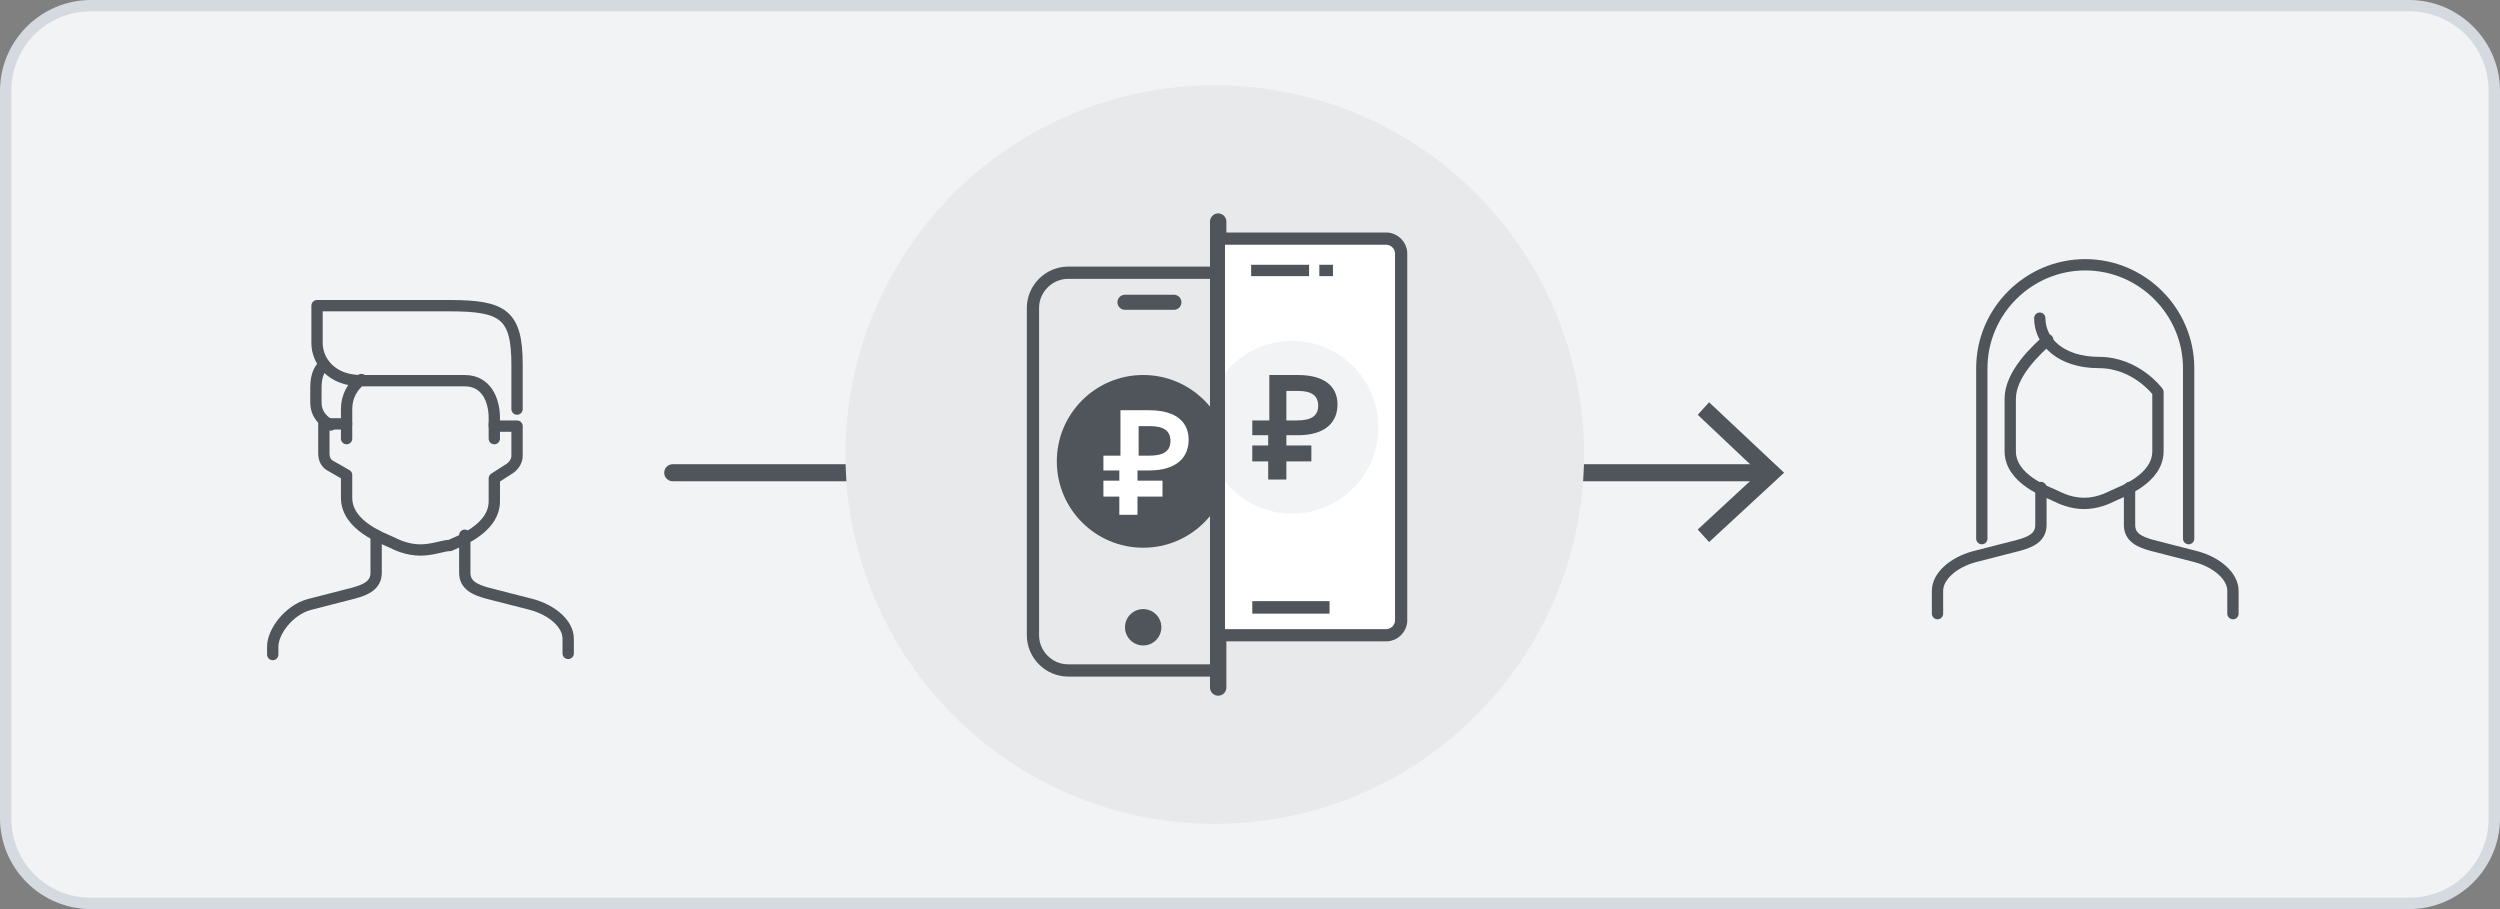 <?xml version="1.0" encoding="utf-8"?>
<!-- Generator: Adobe Illustrator 25.3.0, SVG Export Plug-In . SVG Version: 6.00 Build 0)  -->
<svg version="1.1" id="Layer_1" xmlns="http://www.w3.org/2000/svg" xmlns:xlink="http://www.w3.org/1999/xlink" x="0px" y="0px"
	 viewBox="0 0 220 80" style="enable-background:new 0 0 220 80;" xml:space="preserve">
<rect x="0" y="0" width="220" height="80" fill="#808080" stroke="none"/>
<style type="text/css">
	.st0{fill:#F2F3F5;}
	.st1{fill:#D5D9E0;}
	.st2{fill:none;stroke:#4F555B;stroke-width:1.5;stroke-linecap:round;stroke-linejoin:round;}
	.st3{fill:#4F555B;}
	.st4{fill-rule:evenodd;clip-rule:evenodd;fill:#E8E9EB;}
	.st5{fill:none;stroke:#4F555B;stroke-width:0.996;stroke-linecap:round;stroke-linejoin:round;stroke-miterlimit:10;}
	.st6{clip-path:url(#SVGID_2_);}
	.st7{fill:#E8E9EB;stroke:#4F555B;stroke-width:1.077;stroke-linecap:round;stroke-linejoin:round;stroke-miterlimit:10;}
	.st8{fill:none;stroke:#4F555B;stroke-width:1.33;stroke-linecap:round;stroke-linejoin:round;stroke-miterlimit:10;}
	.st9{fill:#FFFFFF;}
	.st10{fill:none;stroke:#4F555B;stroke-width:1.441;stroke-linecap:round;stroke-linejoin:round;stroke-miterlimit:10;}
	.st11{clip-path:url(#SVGID_4_);}
	.st12{fill:#FFFFFF;stroke:#4F555B;stroke-width:1.077;stroke-linecap:round;stroke-linejoin:round;stroke-miterlimit:10;}
</style>
<g>
	<g>
		<path class="st0" d="M8,79.5c-4.1,0-7.5-3.4-7.5-7.5V8c0-4.1,3.4-7.5,7.5-7.5h204c4.1,0,7.5,3.4,7.5,7.5v64c0,4.1-3.4,7.5-7.5,7.5
			H8z"/>
		<path class="st1" d="M212,1c3.9,0,7,3.1,7,7v64c0,3.9-3.1,7-7,7H8c-3.9,0-7-3.1-7-7V8c0-3.9,3.1-7,7-7H212 M212,0H8
			C3.6,0,0,3.6,0,8v64c0,4.4,3.6,8,8,8h204c4.4,0,8-3.6,8-8V8C220,3.6,216.4,0,212,0L212,0z"/>
	</g>
	<g>
		<g>
			<line class="st2" x1="59.2" y1="41.6" x2="155.4" y2="41.6"/>
			<g>
				<polygon class="st3" points="150.4,47.7 149.4,46.6 154.8,41.6 149.4,36.5 150.4,35.4 157,41.6 				"/>
			</g>
		</g>
	</g>
	<g>
		<circle class="st4" cx="106.9" cy="40" r="32.5"/>
	</g>
	<g>
		<path class="st5" d="M179.6,42.9v3.3c0,1.1-0.9,1.5-2,1.8l-3.9,1c-1.8,0.5-3.2,1.7-3.2,3v2"/>
		<path class="st5" d="M187.4,42.9v3.3c0,1.1,0.9,1.5,2,1.8l3.9,1c1.8,0.5,3.2,1.7,3.2,3v2"/>
		<path class="st5" d="M174.4,47.4v-15c0-5,4.1-9.1,9.1-9.1s9.1,4.1,9.1,9.1v15"/>
		<path class="st5" d="M180.2,29.9c-1,0.9-3.3,3-3.3,5.2c0,1.6,0,3.5,0,4.6c0,2.5,3.3,3.6,3.9,3.9s1.5,0.7,2.6,0.7s2-0.4,2.6-0.7
			s3.9-1.4,3.9-3.9c0-1.1,0-3.6,0-5.2c0,0-1.9-2.6-5.2-2.6s-5.2-1.8-5.2-3.9"/>
	</g>
	<g>
		<path class="st5" d="M33.1,47.1v3.3c0,1.1-0.9,1.5-2,1.8l-3.9,1c-1.8,0.5-3.2,2.4-3.2,3.7v0.7"/>
		<path class="st5" d="M40.9,47.1v3.3c0,1.1,0.9,1.5,2,1.8l3.9,1c1.8,0.5,3.2,1.7,3.2,3v1.3"/>
		<path class="st5" d="M45.5,36v-3.9c0-4.4-1.2-5.2-5.9-5.2H27.9v3.3c0,1.5,1.2,3.3,3.9,3.3c2.7,0,7.9,0,9.1,0
			c1.9,0,2.6,1.7,2.6,3.3c0,0.2,0,0.1,0,0.7h2v2.6c0,0.4-0.2,0.8-0.6,1.1l-1.4,0.9c0,0,0,1.7,0,2c0,2.5-3.3,3.6-3.9,3.9
			C39,48,38.1,48.4,37,48.4c-1.1,0-2-0.4-2.6-0.7c-0.6-0.3-3.9-1.4-3.9-3.9c0-0.3,0-2,0-2L29.1,41c-0.4-0.2-0.6-0.6-0.6-1.1v-2.6h2
			c0-0.5,0-0.9,0-1.3c0-1.1,0.5-2,1.3-2.6"/>
		<path class="st5" d="M28.5,32.1c-0.3,0.3-0.7,0.8-0.7,2c0,0.5,0,1.1,0,1.3c0,1.1,0.7,1.7,1.3,2"/>
		<line class="st5" x1="43.5" y1="37.3" x2="43.5" y2="38.6"/>
		<line class="st5" x1="30.5" y1="37.3" x2="30.5" y2="38.6"/>
	</g>
	<g>
		<g>
			<g>
				<g>
					<defs>
						<rect id="SVGID_1_" x="86" y="22.5" width="20.9" height="37.1"/>
					</defs>
					<clipPath id="SVGID_2_">
						<use xlink:href="#SVGID_1_"  style="overflow:visible;"/>
					</clipPath>
					<g class="st6">
						<path class="st7" d="M90.9,55.9V27.1c0-1.7,1.4-3.1,3.1-3.1h13.3c1.7,0,3.1,1.4,3.1,3.1v28.8c0,1.7-1.4,3.1-3.1,3.1H94
							C92.3,59,90.9,57.6,90.9,55.9z"/>
						<circle class="st3" cx="100.6" cy="55.2" r="1.6"/>
						<line class="st8" x1="99" y1="26.6" x2="103.3" y2="26.6"/>
						<circle class="st3" cx="100.6" cy="40.6" r="7.6"/>
						<g>
							<path class="st9" d="M97.2,40.1h1.4v-4c0.2,0,1.1,0,1.5,0c0.4,0,0.8,0,1,0c2.6,0,3.5,1.2,3.5,2.6c0,1.5-1,2.7-3.5,2.7h-1v0.9
								h2.2v1.4h-2.2v1.6h-1.6v-1.6h-1.4v-1.4h1.4v-0.9h-1.4V40.1z M100.2,37.5v2.6h0.9c1.3,0,1.9-0.4,1.9-1.3
								c0-0.9-0.6-1.3-1.8-1.3H100.2z"/>
						</g>
					</g>
				</g>
				<line class="st10" x1="107.2" y1="19.5" x2="107.2" y2="60.5"/>
			</g>
		</g>
		<g>
			<defs>
				<rect id="SVGID_3_" x="107.8" y="19.5" width="22.4" height="37.1"/>
			</defs>
			<clipPath id="SVGID_4_">
				<use xlink:href="#SVGID_3_"  style="overflow:visible;"/>
			</clipPath>
			<g class="st11">
				<path class="st12" d="M103.9,54.6V22.3c0-0.7,0.6-1.3,1.3-1.3h16.8c0.7,0,1.3,0.6,1.3,1.3v32.3c0,0.7-0.6,1.3-1.3,1.3h-16.8
					C104.5,55.9,103.9,55.3,103.9,54.6z"/>
				<circle class="st0" cx="113.7" cy="37.6" r="7.6"/>
				<g>
					<path class="st3" d="M110.3,37h1.4v-4c0.2,0,1.1,0,1.5,0c0.4,0,0.8,0,1,0c2.6,0,3.5,1.2,3.5,2.6c0,1.5-1,2.7-3.5,2.7h-1v0.9
						h2.2v1.4h-2.2v1.6h-1.6v-1.6h-1.4v-1.4h1.4v-0.9h-1.4V37z M113.2,34.5V37h0.9c1.3,0,1.9-0.4,1.9-1.3c0-0.9-0.6-1.3-1.8-1.3
						H113.2z"/>
				</g>
				<rect x="110.1" y="23.3" class="st3" width="5.1" height="1"/>
				<rect x="110.2" y="52.9" class="st3" width="6.8" height="1.1"/>
				<rect x="116.1" y="23.3" class="st3" width="1.2" height="1"/>
			</g>
		</g>
	</g>
</g>
</svg>
